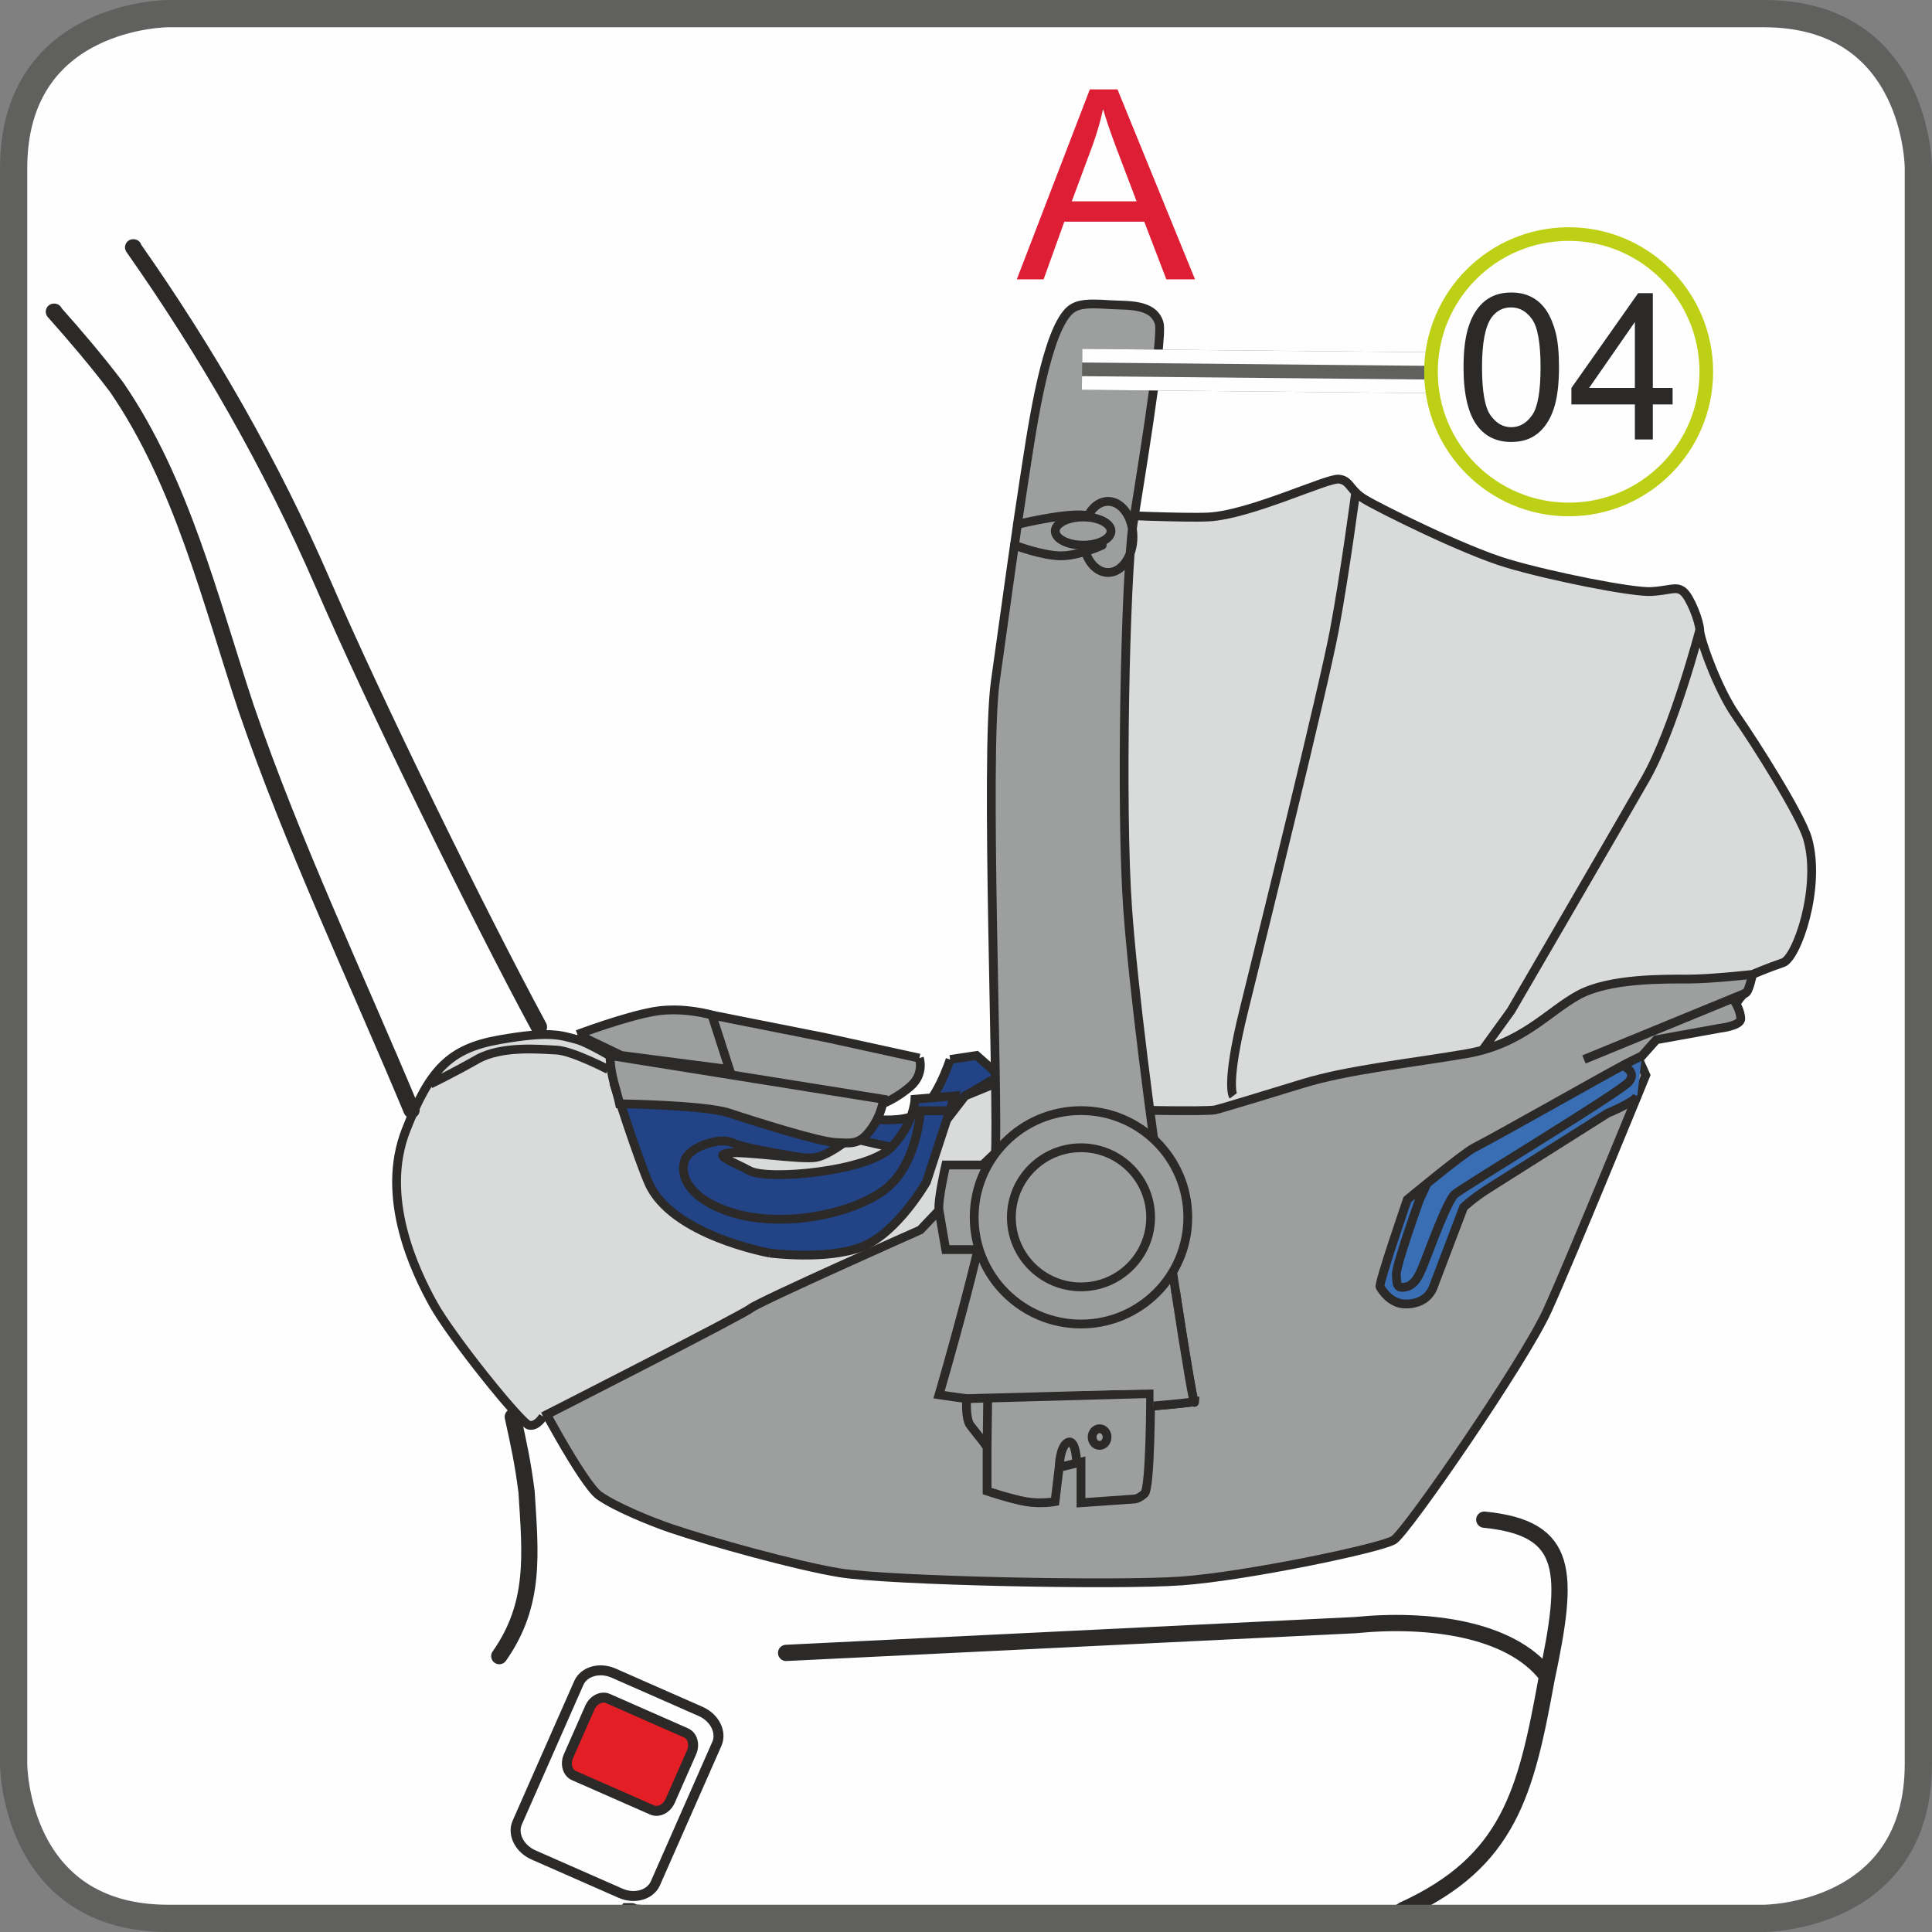 <?xml version="1.0" encoding="UTF-8"?>
<!DOCTYPE svg PUBLIC "-//W3C//DTD SVG 1.1//EN" "http://www.w3.org/Graphics/SVG/1.1/DTD/svg11.dtd">
<!-- Creator: CorelDRAW 2017 -->
<svg xmlns="http://www.w3.org/2000/svg" xml:space="preserve" width="295px" height="295px" version="1.1" style="shape-rendering:geometricPrecision; text-rendering:geometricPrecision; image-rendering:optimizeQuality; fill-rule:evenodd; clip-rule:evenodd"
viewBox="0 0 14189.8 14189.8"
 xmlns:xlink="http://www.w3.org/1999/xlink">
 <rect x="0" y="0" width="14189.8" height="14189.8" fill="#808080" stroke="none"/>
 <defs>
  <style type="text/css">
   <![CDATA[
    .str8 {stroke:#FEFEFE;stroke-width:300.4;stroke-miterlimit:4}
    .str5 {stroke:#60605F;stroke-width:200.2;stroke-miterlimit:4}
    .str9 {stroke:#BED015;stroke-width:100.1;stroke-miterlimit:2.613}
    .str6 {stroke:#60605F;stroke-width:300.4;stroke-linejoin:bevel;stroke-miterlimit:4}
    .str7 {stroke:#FEFEFE;stroke-width:99.9;stroke-linejoin:bevel;stroke-miterlimit:4}
    .str4 {stroke:#2B2A29;stroke-width:73.2;stroke-miterlimit:10}
    .str0 {stroke:#2B2A29;stroke-width:64.6;stroke-miterlimit:10}
    .str3 {stroke:#2B2A29;stroke-width:119.4;stroke-linecap:round;stroke-linejoin:round;stroke-miterlimit:22.926}
    .str2 {stroke:#FEFEFE;stroke-width:91.8;stroke-linecap:round;stroke-linejoin:round;stroke-miterlimit:22.926}
    .str1 {stroke:#2B2A29;stroke-width:64.6;stroke-linecap:round;stroke-linejoin:round;stroke-miterlimit:10}
    .fil7 {fill:none}
    .fil2 {fill:none;fill-rule:nonzero}
    .fil6 {fill:#FEFEFE}
    .fil8 {fill:#E31E24}
    .fil0 {fill:#FEFEFE;fill-rule:nonzero}
    .fil4 {fill:#D9DADA;fill-rule:nonzero}
    .fil1 {fill:#9D9E9E;fill-rule:nonzero}
    .fil10 {fill:#2B2A29;fill-rule:nonzero}
    .fil9 {fill:#DD1E35;fill-rule:nonzero}
    .fil3 {fill:#396EB4;fill-rule:nonzero}
    .fil5 {fill:#224386;fill-rule:nonzero}
   ]]>
  </style>
 </defs>
 <g id="Слой_x0020_1">
  <path class="fil0" d="M1235.2 100.1c0,0 -1135.1,0 -1135.1,1135.1l0 11719.3c0,0 0,1135.2 1135.1,1135.2l11719.3 0c0,0 1135.2,0 1135.2,-1135.2l0 -11719.3c0,0 0,-1135.1 -1135.2,-1135.1l-11719.3 0z"/>
  <path class="fil1" d="M6165 11551.2c366,60.5 2040.2,94.6 2513.7,60.2 473.5,-34.3 1463.5,-240.8 1558.2,-300.9 94.7,-60.3 955.6,-1307.3 1127.8,-1685.6 172.1,-378.4 723.1,-1728.6 723.1,-1728.6l-51.6 -115 129.1 -144.9 464.9 -84.1c0,0 154.9,-17.5 154.9,-68.9 0,-51.5 -34.4,-111.7 -34.4,-111.7 0,0 43,-68.8 68.9,-77.4 25.8,-8.6 51.6,-137.6 51.6,-137.6 0,0 -680.1,-249.4 -705.9,-249.4 -25.8,0 -4144,948.2 -4144,948.2l-2192.1 1362.8 -1919.7 965.5c8.6,34.4 370.1,713.8 490.6,799.8 120.6,86 388.4,194.4 525.2,240.8 303.5,103 923.4,274.6 1239.7,326.8z"/>
  <path class="fil2 str0" d="M6165 11551.2c366,60.5 2040.2,94.6 2513.7,60.2 473.5,-34.3 1463.5,-240.8 1558.2,-300.9 94.7,-60.3 955.6,-1307.3 1127.8,-1685.6 172.1,-378.4 723.1,-1728.6 723.1,-1728.6l-51.6 -115 129.1 -144.9 464.9 -84.1c0,0 154.9,-17.5 154.9,-68.9 0,-51.5 -34.4,-111.7 -34.4,-111.7 0,0 43,-68.8 68.9,-77.4 25.8,-8.6 51.6,-137.6 51.6,-137.6 0,0 -680.1,-249.4 -705.9,-249.4 -25.8,0 -4144,948.2 -4144,948.2l-2192.1 1362.8 -1919.7 965.5c8.6,34.4 370.1,713.8 490.6,799.8 120.6,86 388.4,194.4 525.2,240.8 303.5,103 923.4,274.6 1239.7,326.8"/>
  <path class="fil3" d="M12059.3 7755.3c0,0 -77.3,36.4 -111.6,54.6 -216.3,115.2 -915.9,513.9 -1121.1,619.9 -83.6,43.3 -490.4,380.6 -490.4,380.6 0,0 -213.3,618.4 -200.4,641.2 12.9,22.8 77.4,125.9 187.2,125.9 109.8,0 176.1,-52 204.3,-125.9 28.1,-74 221.9,-584.5 221.9,-584.5 0,0 64.6,-63.5 187.2,-140.9 122.7,-77.4 871.7,-550.7 871.7,-550.7 0,0 198.7,-81.4 217.3,-126.5l33.9 -293.7z"/>
  <path class="fil2 str0" d="M12059.3 7755.3c0,0 -77.3,36.4 -111.6,54.6 -216.3,115.2 -915.9,513.9 -1121.1,619.9 -83.6,43.3 -490.4,380.6 -490.4,380.6 0,0 -213.3,618.4 -200.4,641.2 12.9,22.8 77.4,125.9 187.2,125.9 109.8,0 176.1,-52 204.3,-125.9 28.1,-74 221.9,-584.5 221.9,-584.5 0,0 64.6,-63.5 187.2,-140.9 122.7,-77.4 871.7,-550.7 871.7,-550.7 0,0 198.7,-81.4 217.3,-126.5m-108.4 -222.7c0,0 110.5,42.1 46,119.4 -64.6,77.4 -1220.3,774 -1278.4,825.6 -58.1,51.6 -193.7,430.8 -219.5,492.8 -25.8,61.9 -60,171.2 -137.5,187.5 -77.5,16.3 -65.7,-26.6 -72.1,-87.7 -6.5,-61 170.8,-553.9 170.8,-553.9l51.3 -110.1"/>
  <path class="fil1" d="M6752.5 7771.6c0,0 38.7,116.1 -64.6,206.4 -103.3,90.3 -206.6,129 -206.6,129l-1155.7 -199.9 -96.8 -419.3 0 -32.3 845.8 167.8 677.9 148.3z"/>
  <path class="fil2 str0" d="M6752.5 7771.6c0,0 38.7,116.1 -64.6,206.4 -103.3,90.3 -206.6,129 -206.6,129l-1155.7 -199.9 -96.8 -419.3 0 -32.3 845.8 167.8 677.9 148.3"/>
  <path class="fil4" d="M8160 3781.7c0,0 538.8,24.2 716.7,15.3 303.5,-15.3 869.5,-286.6 955.6,-278 64.6,6.5 75.9,48.1 124.7,97 16.3,16.4 36.8,33.4 64.7,50.4 111.9,67.6 731.8,377.2 1050.3,471.7 318.5,94.7 921.1,215.1 1058.8,206.5 137.8,-8.6 180.9,-42.1 232.5,0.4 51.6,42.6 120.5,223.2 120.5,283.4 0,60.1 129.2,430 266.9,627.7 137.7,197.8 475.3,729.4 525.2,903 101.8,354.5 -78.1,877.2 -180.9,911.6 -103.9,34.8 -223.8,86 -223.8,86 0,0 -301.3,34.3 -475.6,34.3 -174.3,0 -574.7,-6.4 -800.7,116.2 -225.9,122.6 -413.2,361.2 -826.4,432.1 -413.2,71 -865.2,116.2 -1200.9,219.3 -202.7,62.3 -614.9,188.4 -645.7,193.5 -77.5,12.9 -658.6,0 -658.6,0l-514.8 -3160.4 411.5 -1210z"/>
  <path class="fil2 str0" d="M8160 3781.7c0,0 538.8,24.2 716.7,15.3 303.5,-15.3 869.5,-286.6 955.6,-278 64.6,6.5 75.9,48.1 124.7,97 16.3,16.4 36.8,33.4 64.7,50.4 111.9,67.6 731.8,377.2 1050.3,471.7 318.5,94.7 921.1,215.1 1058.8,206.5 137.8,-8.6 180.9,-42.1 232.5,0.4 51.6,42.6 120.5,223.2 120.5,283.4 0,60.1 129.2,430 266.9,627.7 137.7,197.8 475.3,729.4 525.2,903 101.8,354.5 -78.1,877.2 -180.9,911.6 -103.9,34.8 -223.8,86 -223.8,86 0,0 -301.3,34.3 -475.6,34.3 -174.3,0 -574.7,-6.4 -800.7,116.2 -225.9,122.6 -413.2,361.2 -826.4,432.1 -413.2,71 -865.2,116.2 -1200.9,219.3 -202.7,62.3 -614.9,188.4 -645.7,193.5 -77.5,12.9 -658.6,0 -658.6,0l-514.8 -3160.4 411.5 -1210m897.5 4267.2c0,0 -58.1,-77.4 77.5,-625.6 135.6,-548.3 587.6,-2380 665,-2792.8 77.5,-412.8 157,-1014.5 157,-1014.5m2526.8 1012.4c0,0 -191.5,730.9 -398.1,1092.1 -206.6,361.2 -987.9,1702.8 -987.9,1702.8l-208.8 288.9m1930.6 -417.9l-1185.9 487"/>
  <path class="fil1" d="M4240.9 7597.4l322.8 154.8 794.2 103.3 -129.1 -400c0,0 -213.1,-64.4 -429.4,-25.7 -216.3,38.6 -558.5,167.6 -558.5,167.6z"/>
  <path class="fil2 str0" d="M4240.9 7597.4l322.8 154.8 794.2 103.3 -129.1 -400c0,0 -213.1,-64.4 -429.4,-25.7 -216.3,38.6 -558.5,167.6 -558.5,167.6"/>
  <path class="fil5" d="M6978.5 7781.3l193.7 -29.1 167.9 148.4 -251.8 148.4 -400.4 412.7c0,0 -368,154.8 -587.5,135.5 -219.5,-19.4 -548.8,-162.4 -548.8,-162.4l71 -385.8 823.2 174.1c0,0 183,15.9 274.4,-33 155,-83.1 258.3,-408.8 258.3,-408.8z"/>
  <path class="fil2 str0" d="M6978.5 7781.3l193.7 -29.1 167.9 148.4 -251.8 148.4 -400.4 412.7c0,0 -368,154.8 -587.5,135.5 -219.5,-19.4 -548.8,-162.4 -548.8,-162.4l71 -385.8 823.2 174.1c0,0 183,15.9 274.4,-33 155,-83.1 258.3,-408.8 258.3,-408.8"/>
  <path class="fil4" d="M3989.1 10403.1c0,0 -45.2,77.4 -103.3,64.5 -58.1,-12.9 -568.2,-645 -703.8,-890.1 -135.6,-245 -393.1,-784.6 -200.2,-1277 174.3,-445 318.6,-599.6 686.6,-664.1 368,-64.5 443.7,-35.2 572.5,0 81.6,22.3 284.1,144.9 284.1,144.9l213 235.4 2021.6 458 328.7 -425.7 251.8 -103.3 132.6 366.2 -300.5 286.9 -412.6 434.5c0,0 -1182.2,524.9 -1246.8,576.5 -64.5,51.6 -1523.7,793.3 -1523.7,793.3z"/>
  <path class="fil2 str0" d="M3989.1 10403.1c0,0 -45.2,77.4 -103.3,64.5 -58.1,-12.9 -568.2,-645 -703.8,-890.1 -135.6,-245 -393.1,-784.6 -200.2,-1277 174.3,-445 318.6,-599.6 686.6,-664.1 368,-64.5 443.7,-35.2 572.5,0 81.6,22.3 284.1,144.9 284.1,144.9l213 235.4 2021.6 458 328.7 -425.7 251.8 -103.3 132.6 366.2 -300.5 286.9 -412.6 434.5c0,0 -1182.2,524.9 -1246.8,576.5 -64.5,51.6 -1523.7,793.3 -1523.7,793.3m477.8 -2547.6c0,0 -264.7,-138.2 -381,-143.3 -116.2,-5.1 -402.3,-34.2 -583.1,69.1 -180.8,103.2 -342.5,180.5 -342.5,180.5"/>
  <path class="fil5" d="M5654.9 9203.4c0,0 421.3,55.4 679.6,-47.8 258.2,-103.1 469.7,-474.6 469.7,-474.6l206.6 -632 -290.6 24.5c0,0 -5,175.6 -173.6,352.8 -168.6,177.3 -904.6,245.2 -1040.2,172.5 -135.6,-72.6 -277.6,-117.7 -148.5,-130.7 129.1,-12.8 523.7,51.7 636.3,32.3 112.7,-19.3 325.7,-199.9 325.7,-199.9l-1796.4 -298.1c0,0 159.2,497.9 240.4,685 167.8,387.1 891,516 891,516z"/>
  <path class="fil2 str0" d="M5654.9 9203.4c0,0 421.3,55.4 679.6,-47.8 258.2,-103.1 469.7,-474.6 469.7,-474.6l206.6 -632 -290.6 24.5c0,0 -5,175.6 -173.6,352.8 -168.6,177.3 -904.6,245.2 -1040.2,172.5 -135.6,-72.6 -277.6,-117.7 -148.5,-130.7 129.1,-12.8 523.7,51.7 636.3,32.3 112.7,-19.3 325.7,-199.9 325.7,-199.9l-1796.4 -298.1c0,0 159.2,497.9 240.4,685 167.8,387.1 891,516 891,516m1291.3 -1045.5l-186.6 0c0,0 -20,407.1 -271.8,587.6 -251.8,180.6 -761.9,277.4 -1129.9,154.8 -368,-122.6 -374.5,-341.8 -303.5,-419.2 71.1,-77.5 251.8,-127.5 329.3,-86.4 77.5,41.2 516.1,108.6 516.1,108.6"/>
  <path class="fil1" d="M7304.7 8556.5l-358.5 0c0,0 -60.2,263 -49.5,332.4 10.8,69.5 49.5,288.8 49.5,288.8l303.5 0 55 -621.2z"/>
  <path class="fil2 str0" d="M7304.7 8556.5l-358.5 0c0,0 -60.2,263 -49.5,332.4 10.8,69.5 49.5,288.8 49.5,288.8l303.5 0 55 -621.2"/>
  <path class="fil1" d="M4480.1 7752.2c0,0 -0.3,96.8 32,209.6 32.3,112.9 38.7,145.2 38.7,145.2 0,0 626.3,8.1 807,68.5 180.9,60.5 652.1,208.8 774.9,215.3 122.7,6.4 180.7,19.3 264.7,-96.8 83.9,-116.1 90.4,-220.5 90.4,-220.5l-2007.7 -321.3z"/>
  <path class="fil2 str0" d="M4480.1 7752.2c0,0 -0.3,96.8 32,209.6 32.3,112.9 38.7,145.2 38.7,145.2 0,0 626.3,8.1 807,68.5 180.9,60.5 652.1,208.8 774.9,215.3 122.7,6.4 180.7,19.3 264.7,-96.8 83.9,-116.1 90.4,-220.5 90.4,-220.5l-2007.7 -321.3"/>
  <path class="fil1" d="M7835.1 2302.8c58,-70.4 129.3,-78 318.5,-65.2 120.8,8.2 316.3,-11.4 359.9,135.6 34.5,116.7 -175.1,1361.3 -192,1476.9 -56,382.7 -93,2090.7 -38.8,2831.5 86,1174.9 485.5,3732.6 490.7,3614.1 0,0 -464.8,60.1 -860.8,51.5 -396,-8.6 -1015.9,-103.1 -1015.9,-103.1 0,0 387.4,-1315.8 413.3,-1745.8 25.7,-430 -77.5,-2932.6 0,-3491.5 77.4,-559 165.5,-1189.4 210.8,-1476 47.8,-302.3 142.1,-1019 314.3,-1228z"/>
  <path class="fil2 str0" d="M7835.1 2302.8c58,-70.4 129.3,-78 318.5,-65.2 120.8,8.2 316.3,-11.4 359.9,135.6 34.5,116.7 -175.1,1361.3 -192,1476.9 -56,382.7 -93,2090.7 -38.8,2831.5 86,1174.9 485.5,3732.6 490.7,3614.1 0,0 -464.8,60.1 -860.8,51.5 -396,-8.6 -1015.9,-103.1 -1015.9,-103.1 0,0 387.4,-1315.8 413.3,-1745.8 25.7,-430 -77.5,-2932.6 0,-3491.5 77.4,-559 165.5,-1189.4 210.8,-1476 47.8,-302.3 142.1,-1019 314.3,-1228m486.4 1640.8c0,144.3 -82,261.2 -183.1,261.2 -101.2,0 -183.2,-116.9 -183.2,-261.2 0,-144.3 82,-261.2 183.2,-261.2 101.1,0 183.1,116.9 183.1,261.2"/>
  <path class="fil1" d="M8160 3900.5c0,57.2 -91.6,103.6 -204.8,103.6 -113.1,0 -204.7,-46.4 -204.7,-103.6 0,-57.2 91.6,-103.5 204.7,-103.5 113.2,0 204.8,46.3 204.8,103.5z"/>
  <path class="fil2 str0" d="M8160 3900.5c0,57.2 -91.6,103.6 -204.8,103.6 -113.1,0 -204.7,-46.4 -204.7,-103.6 0,-57.2 91.6,-103.5 204.7,-103.5 113.2,0 204.8,46.3 204.8,103.5"/>
  <path class="fil2 str1" d="M7472.7 3851.6c0,0 448.4,-111.2 551.7,-53.1m-573.7 205.6c0,0 205.8,78.2 341.3,78.2 135.6,0 303.5,-78.2 303.5,-78.2"/>
  <path class="fil1" d="M8723.9 8940.7c0,432.8 -351.2,783.7 -784.4,783.7 -433.2,0 -784.5,-350.9 -784.5,-783.7 0,-432.8 351.3,-783.7 784.5,-783.7 433.2,0 784.4,350.9 784.4,783.7z"/>
  <path class="fil2 str0" d="M8723.9 8940.7c0,432.8 -351.2,783.7 -784.4,783.7 -433.2,0 -784.5,-350.9 -784.5,-783.7 0,-432.8 351.3,-783.7 784.5,-783.7 433.2,0 784.4,350.9 784.4,783.7m-273 0c0,282.2 -228.9,510.9 -511.4,510.9 -282.5,0 -511.4,-228.7 -511.4,-510.9 0,-282.1 228.9,-510.9 511.4,-510.9 282.5,0 511.4,228.8 511.4,510.9"/>
  <line class="fil2 str2" x1="1146.3" y1="2011.3" x2="1136.8" y2= "2052.9" />
  <path class="fil2 str3" d="M10901.5 11161.4c629.1,62.4 624.2,384.5 456.7,1175 -150.5,826.2 -273.2,1336.2 -1051.4,1691.2 -30,24.2 -93.9,44.6 -184.7,62m-4756.6 0c-395.6,-19.6 -688.5,-38.7 -804.6,-52l80.7 0m6716.6 -1733.9c-268,-345.7 -876.7,-420.5 -1403.5,-367.9l-4181 204.1"/>
  <path class="fil2 str2" d="M4403 12120.5c-225.9,30.9 -538.8,10.4 -751.7,67.3m39.7 1821.1c-548.8,-19.2 -350.5,-69.2 -636.7,-85.6m873.3 -279.5l-213.5 445.8m832.1 -155l-71.4 155"/>
  <path class="fil6" d="M4507.2 12288.6l638.9 281.3c103.1,45.3 156.6,152.5 119,238l-451.5 1024.3c-38,85.5 -153.3,118.2 -256.4,72.7l-638.8 -281.1c-103.4,-45.5 -157.1,-152.8 -119.3,-237.9l451.8 -1024.5c37.7,-85.6 153,-118.3 256.3,-72.8z"/>
  <path class="fil7 str4" d="M4507.2 12288.6l638.9 281.3c103.1,45.3 156.6,152.5 119,238l-451.5 1024.3c-38,85.5 -153.3,118.2 -256.4,72.7l-638.8 -281.1c-103.4,-45.5 -157.1,-152.8 -119.3,-237.9l451.8 -1024.5c37.7,-85.6 153,-118.3 256.3,-72.8"/>
  <path class="fil8" d="M5079.4 12870.4l-157.4 356.8c-25.5,57.4 -85.4,87.4 -133.1,66.1l-573 -252c-47.8,-21 -66.2,-85.4 -40.7,-143.2l157.2 -356.5c25.7,-57.5 85.3,-87.5 133.4,-66.4l572.5 252.1c48.1,21 66.2,85.3 41.1,143.1z"/>
  <path class="fil7 str4" d="M5079.4 12870.4l-157.4 356.8c-25.5,57.4 -85.4,87.4 -133.1,66.1l-573 -252c-47.8,-21 -66.2,-85.4 -40.7,-143.2l157.2 -356.5c25.7,-57.5 85.3,-87.5 133.4,-66.4l572.5 252.1c48.1,21 66.2,85.3 41.1,143.1"/>
  <path class="fil1" d="M7100.1 10272.6c0,0 -11.8,146.3 26.9,196.5 38.7,50.1 90.4,114.7 90.4,114.7l32.3 45 0 322.6c0,0 174.3,58.1 284.1,77.4 109.7,19.3 214.8,0 214.8,0l30.5 -251.5 160.4 -38.8 0 298.8 394.9 -27.8c0,0 25.8,0 71,-38.8 45.2,-38.7 45.5,-735.3 45.5,-735.3l-1350.8 37.2z"/>
  <path class="fil2 str0" d="M7100.1 10272.6c0,0 -11.8,146.3 26.9,196.5 38.7,50.1 90.4,114.7 90.4,114.7l32.3 45 0 322.6c0,0 174.3,58.1 284.1,77.4 109.7,19.3 214.8,0 214.8,0l30.5 -251.5 160.4 -38.8 0 298.8 394.9 -27.8c0,0 25.8,0 71,-38.8 45.2,-38.7 45.5,-735.3 45.5,-735.3l-1350.8 37.2m679 504.7c0,0 4.3,-158.1 64.6,-183.9 60.2,-25.8 64.6,152.6 64.6,152.6m222.7 -191.3c0,33.8 -24.5,61.3 -54.9,61.3 -30.3,0 -54.8,-27.5 -54.8,-61.3 0,-33.8 24.5,-61.2 54.8,-61.2 30.4,0 54.9,27.4 54.9,61.2m-877.1 -262.6l-4.2 336.7"/>
  <path class="fil1" d="M8633.3 9479.3c78.1,513.2 138.1,861.8 140.1,816.4 0,0 -125.5,16.2 -301.6,30.6l0 -121 -1024 18.2 1185.5 -744.2z"/>
  <path class="fil2 str0" d="M8633.3 9479.3c78.1,513.2 138.1,861.8 140.1,816.4 0,0 -125.5,16.2 -301.6,30.6"/>
  <path class="fil9" d="M7665 2051.5l152 -423.1 587.2 0 162 423.1 210.6 0 -569.4 -1395.1 -202.9 0 -536.4 1395.1 196.9 0zm358.8 -982c31.5,-87.9 58.6,-177.3 77.9,-269 21.6,76.2 54.8,173.4 99.6,292.2l146.6 386 -476.1 0 152 -409.2z"/>
  <path class="fil6" d="M3909.6 7558.3c-442.4,-817.4 -1218.3,-2401.8 -1585.4,-3254.2 -378.7,-873.2 -1281.8,-2540.9 -1829.1,-3319.5l-211.4 487.1 66.6 834 -3.2 0c161.1,180.7 314.1,360.8 460.4,553.8 479.3,698.2 687.8,1563.5 951.4,2357.5 661.2,1926.7 264.1,719.9 1093,2489.8 28.5,455.6 822.4,-464.6 552.6,-81.2l505.1 -67.3z"/>
  <path class="fil7 str3" d="M3022.6 8153.3c-412.4,-987.2 -869.4,-1945.4 -1214.9,-2952.5 -263.6,-794.1 -472.1,-1659.4 -951.5,-2357.5 -146.1,-193 -299.3,-373.1 -460.4,-553.9l3.3 0m3267.9 9874.2c269.8,-383.4 228.8,-751.4 200.3,-1207.1 -28.3,-219.4 -54.3,-336.2 -101.1,-550.3m192.1 -2864.2c-442.2,-817.3 -1218.2,-2401.8 -1585.4,-3254.2 -378.6,-873.2 -847.8,-1692.5 -1395.2,-2471.1l3.2 0"/>
  <path class="fil7 str5" d="M1235.2 100.1c0,0 -1135.1,0 -1135.1,1135.1l0 11719.3c0,0 0,1135.2 1135.1,1135.2l11719.3 0c0,0 1135.2,0 1135.2,-1135.2l0 -11719.3c0,0 0,-1135.1 -1135.2,-1135.1l-11719.3 0z"/>
  <line class="fil2 str6" x1="11484.5" y1="2747.1" x2="7947.6" y2= "2712.6" />
  <line class="fil2 str7" x1="11483.6" y1="2847.3" x2="7946.6" y2= "2812.8" />
  <line class="fil2 str7" x1="11485.5" y1="2646.9" x2="7948.8" y2= "2612.5" />
  <line class="fil2 str8" x1="11503.2" y1="2748.2" x2="11553" y2= "2748.4" />
  <path class="fil0" d="M12532.2 2730.5c0,558.5 -452.2,1011.4 -1010.8,1011.4 -558.5,0 -1011.4,-452.9 -1011.4,-1011.4 0,-558 452.9,-1011.4 1011.4,-1011.4 558.6,0 1010.8,453.4 1010.8,1011.4z"/>
  <path class="fil2 str9" d="M12532.2 2730.5c0,558.5 -452.2,1011.4 -1010.8,1011.4 -558.5,0 -1011.4,-452.9 -1011.4,-1011.4 0,-558 452.9,-1011.4 1011.4,-1011.4 558.6,0 1010.8,453.4 1010.8,1011.4z"/>
  <path class="fil10" d="M10749.1 2697.9c0,-127.3 13.2,-229.5 39.6,-307 26,-77.5 65.1,-137.4 116.6,-179.6 51.5,-42.1 116.2,-63 194.6,-63 57.4,0 108.1,11.5 151.9,34.9 43.4,23.4 79.2,56.6 107.7,100.4 28.1,43.9 50.3,97.1 66.5,159.7 16.1,63 24.2,147.7 24.2,254.6 0,126 -12.8,227.7 -38.7,305.2 -26,77.4 -64.7,137.5 -116.3,179.6 -51.4,42.2 -116.6,63.4 -195.3,63.4 -103.5,0 -185.2,-37 -244.4,-111.5 -71.1,-89.4 -106.4,-234.9 -106.4,-436.7zm135.8 0c0,176.2 20.9,293.7 62.1,352 41.3,58.3 92,87.7 152.9,87.7 60.4,0 111.5,-29.4 152.8,-88.1 41.3,-58.3 62.1,-175.8 62.1,-351.6 0,-177.1 -20.8,-294.6 -62.1,-353 -41.3,-58.2 -92.8,-87.2 -154.5,-87.2 -60.5,0 -109,25.6 -145.2,77 -45.5,65.6 -68.1,186.5 -68.1,363.2zm1122.6 529.9l0 -257.5 -466.2 0 0 -120.9 490.4 -696.4 107.7 0 0 696.4 145.2 0 0 120.9 -145.2 0 0 257.5 -131.9 0zm0 -378.4l0 -484.4 -336.3 484.4 336.3 0z"/>
 </g>
</svg>
